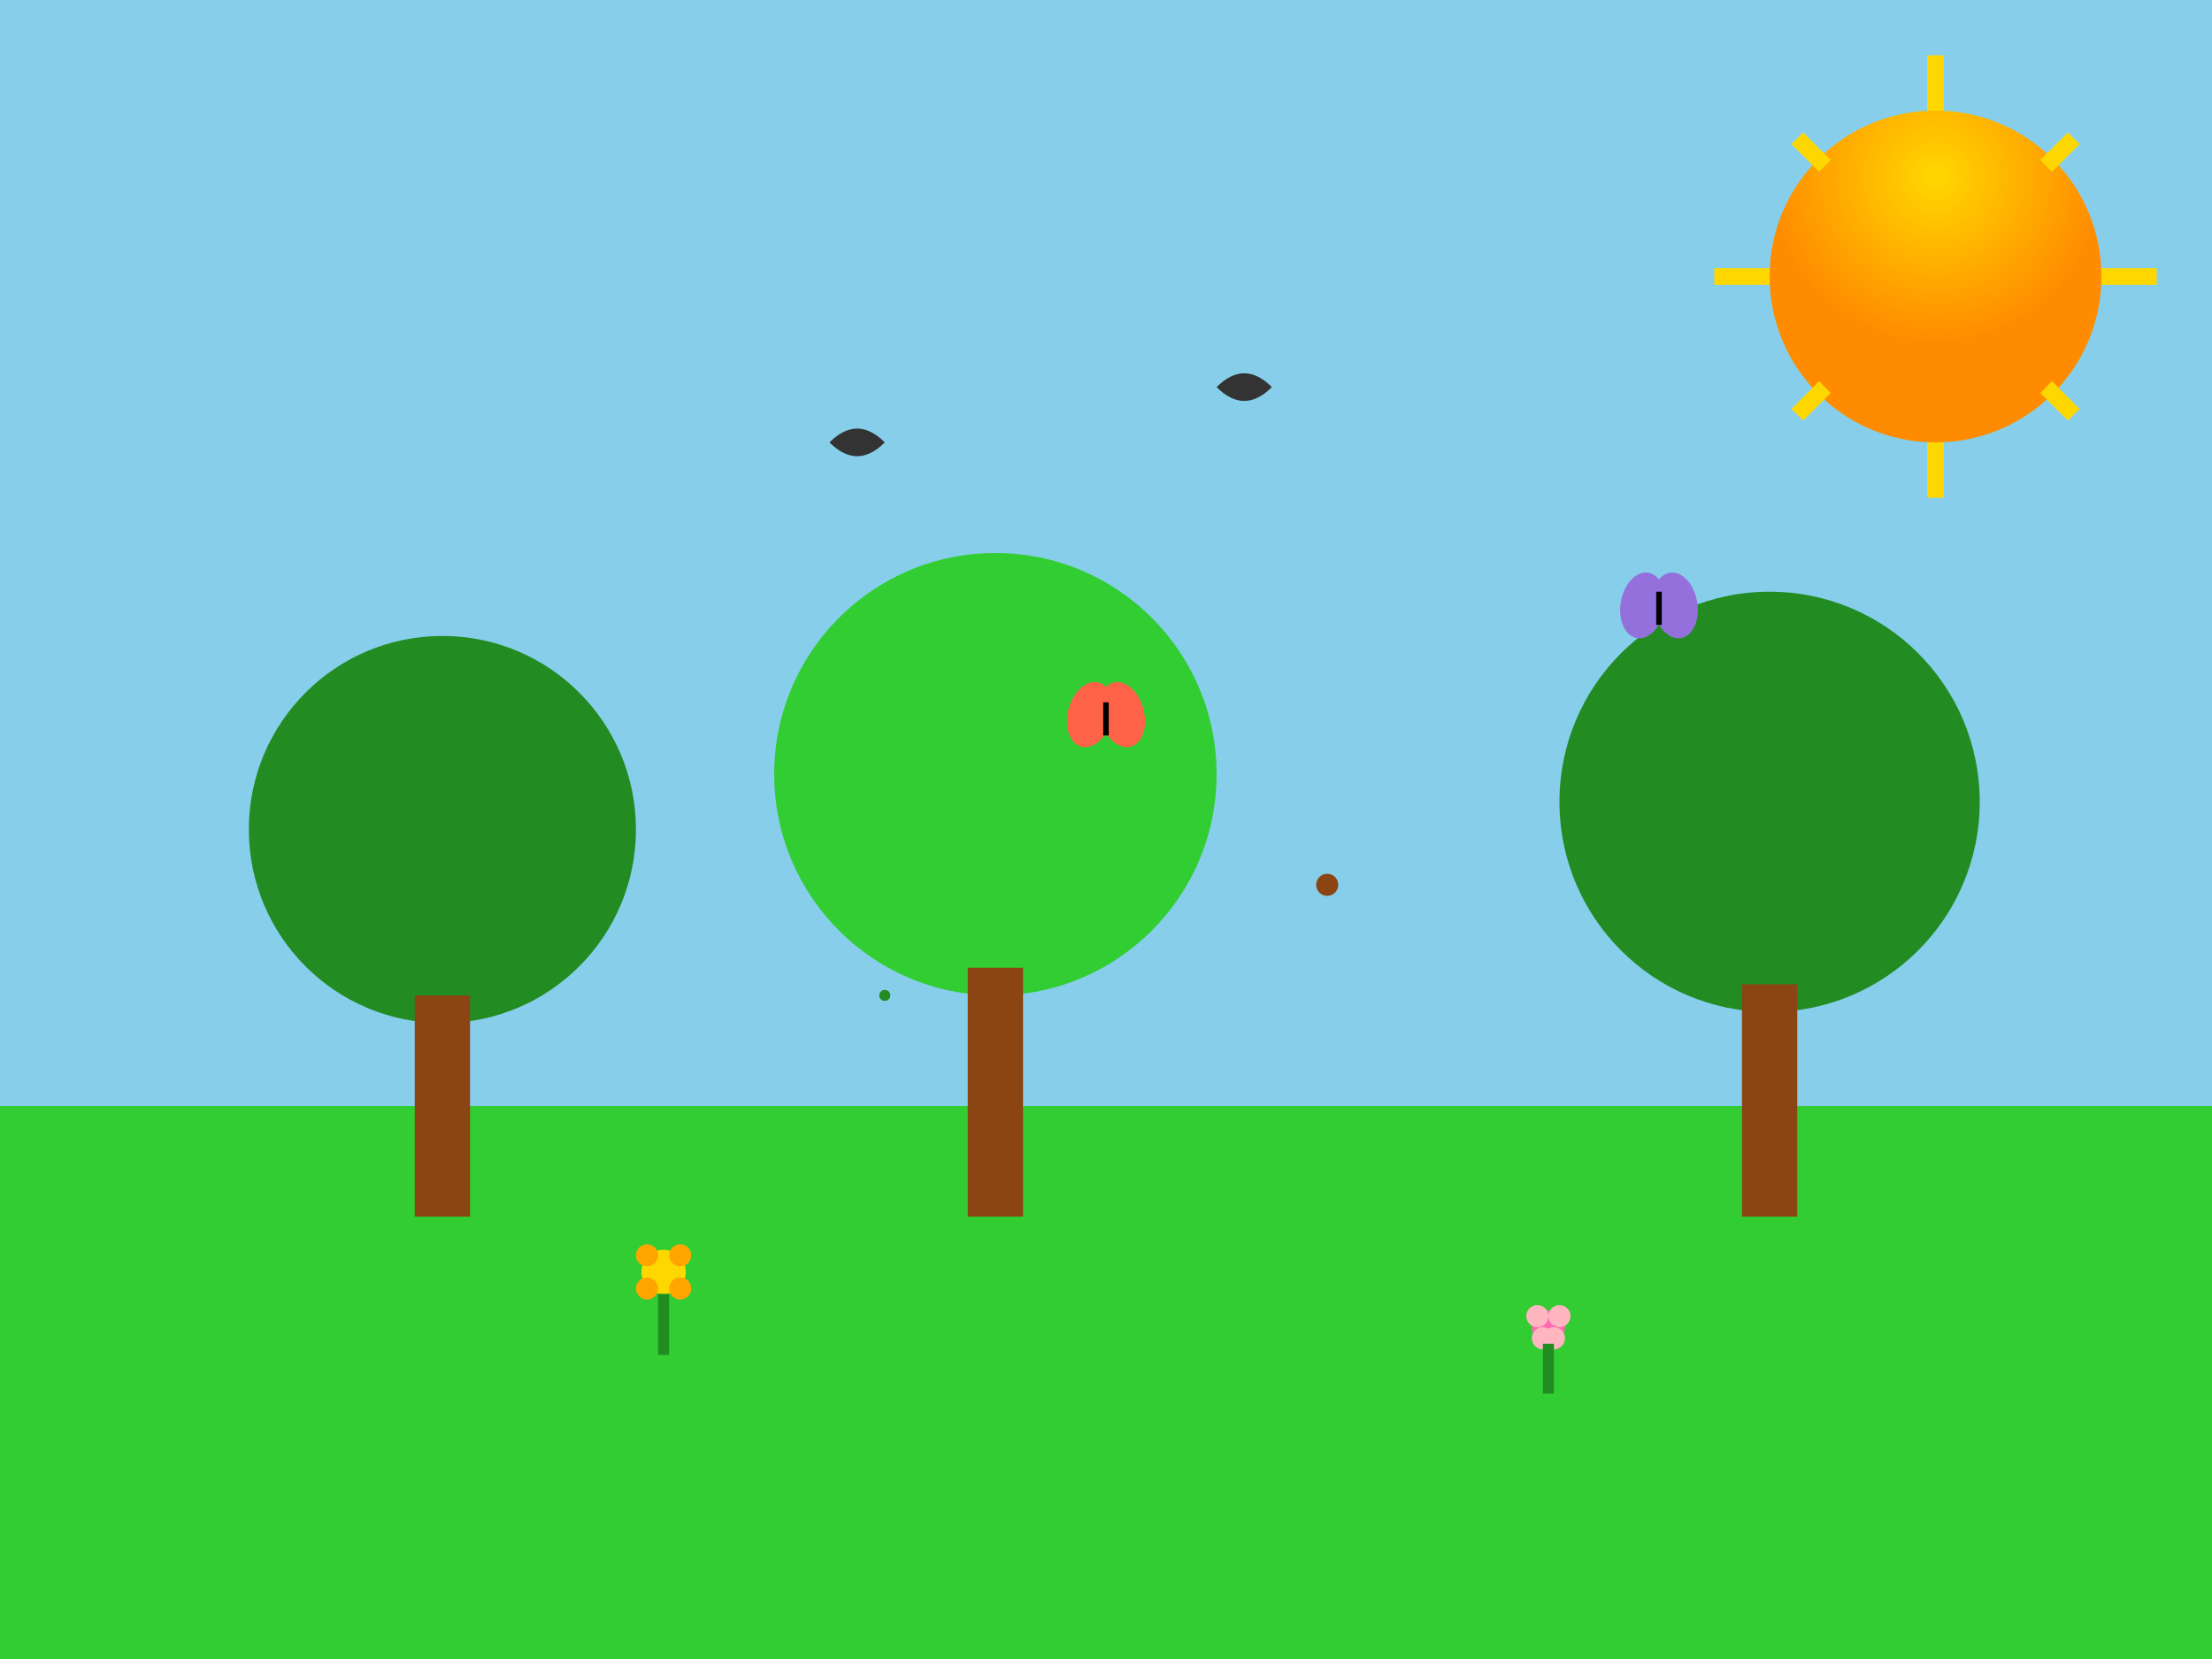 <svg xmlns="http://www.w3.org/2000/svg" viewBox="0 0 400 300">
  <defs>
    <radialGradient id="sunSummer" cx="50%" cy="20%">
      <stop offset="0%" style="stop-color:#FFD700"/>
      <stop offset="100%" style="stop-color:#FF8C00"/>
    </radialGradient>
  </defs>
  
  <!-- Bright summer sky -->
  <rect width="400" height="200" fill="#87CEEB"/>
  
  <!-- Bright sun -->
  <circle cx="350" cy="50" r="30" fill="url(#sunSummer)"/>
  <line x1="320" y1="50" x2="310" y2="50" stroke="#FFD700" stroke-width="3"/>
  <line x1="380" y1="50" x2="390" y2="50" stroke="#FFD700" stroke-width="3"/>
  <line x1="350" y1="20" x2="350" y2="10" stroke="#FFD700" stroke-width="3"/>
  <line x1="350" y1="80" x2="350" y2="90" stroke="#FFD700" stroke-width="3"/>
  <line x1="330" y1="30" x2="325" y2="25" stroke="#FFD700" stroke-width="3"/>
  <line x1="370" y1="70" x2="375" y2="75" stroke="#FFD700" stroke-width="3"/>
  <line x1="370" y1="30" x2="375" y2="25" stroke="#FFD700" stroke-width="3"/>
  <line x1="330" y1="70" x2="325" y2="75" stroke="#FFD700" stroke-width="3"/>
  
  <!-- Lush summer ground -->
  <rect y="200" width="400" height="100" fill="#32CD32"/>
  
  <!-- Full summer trees -->
  <circle cx="80" cy="150" r="35" fill="#228B22"/>
  <rect x="75" y="180" width="10" height="40" fill="#8B4513"/>
  <circle cx="180" cy="140" r="40" fill="#32CD32"/>
  <rect x="175" y="175" width="10" height="45" fill="#8B4513"/>
  <circle cx="320" cy="145" r="38" fill="#228B22"/>
  <rect x="315" y="178" width="10" height="42" fill="#8B4513"/>
  
  <!-- Summer flowers -->
  <g transform="translate(120,230)">
    <circle cx="0" cy="0" r="4" fill="#FFD700"/>
    <circle cx="-3" cy="-3" r="2" fill="#FFA500"/>
    <circle cx="3" cy="-3" r="2" fill="#FFA500"/>
    <circle cx="-3" cy="3" r="2" fill="#FFA500"/>
    <circle cx="3" cy="3" r="2" fill="#FFA500"/>
    <line x1="0" y1="4" x2="0" y2="15" stroke="#228B22" stroke-width="2"/>
  </g>
  
  <g transform="translate(280,240)">
    <circle cx="0" cy="0" r="3" fill="#FF69B4"/>
    <circle cx="-2" cy="-2" r="2" fill="#FFB6C1"/>
    <circle cx="2" cy="-2" r="2" fill="#FFB6C1"/>
    <circle cx="-1" cy="2" r="2" fill="#FFB6C1"/>
    <circle cx="1" cy="2" r="2" fill="#FFB6C1"/>
    <line x1="0" y1="3" x2="0" y2="12" stroke="#228B22" stroke-width="2"/>
  </g>
  
  <!-- Butterflies -->
  <g transform="translate(200,130)">
    <ellipse cx="-3" cy="0" rx="4" ry="6" fill="#FF6347" transform="rotate(15)"/>
    <ellipse cx="3" cy="0" rx="4" ry="6" fill="#FF6347" transform="rotate(-15)"/>
    <line x1="0" y1="-3" x2="0" y2="3" stroke="#000" stroke-width="1"/>
  </g>
  
  <g transform="translate(300,110)">
    <ellipse cx="-3" cy="0" rx="4" ry="6" fill="#9370DB" transform="rotate(10)"/>
    <ellipse cx="3" cy="0" rx="4" ry="6" fill="#9370DB" transform="rotate(-10)"/>
    <line x1="0" y1="-3" x2="0" y2="3" stroke="#000" stroke-width="1"/>
  </g>
  
  <!-- Birds -->
  <path d="M150,80 Q155,75 160,80 Q155,85 150,80" fill="#333"/>
  <path d="M220,70 Q225,65 230,70 Q225,75 220,70" fill="#333"/>
  
  <!-- Summer insects -->
  <circle cx="240" cy="160" r="2" fill="#8B4513"/>
  <circle cx="160" cy="180" r="1" fill="#228B22"/>
</svg>